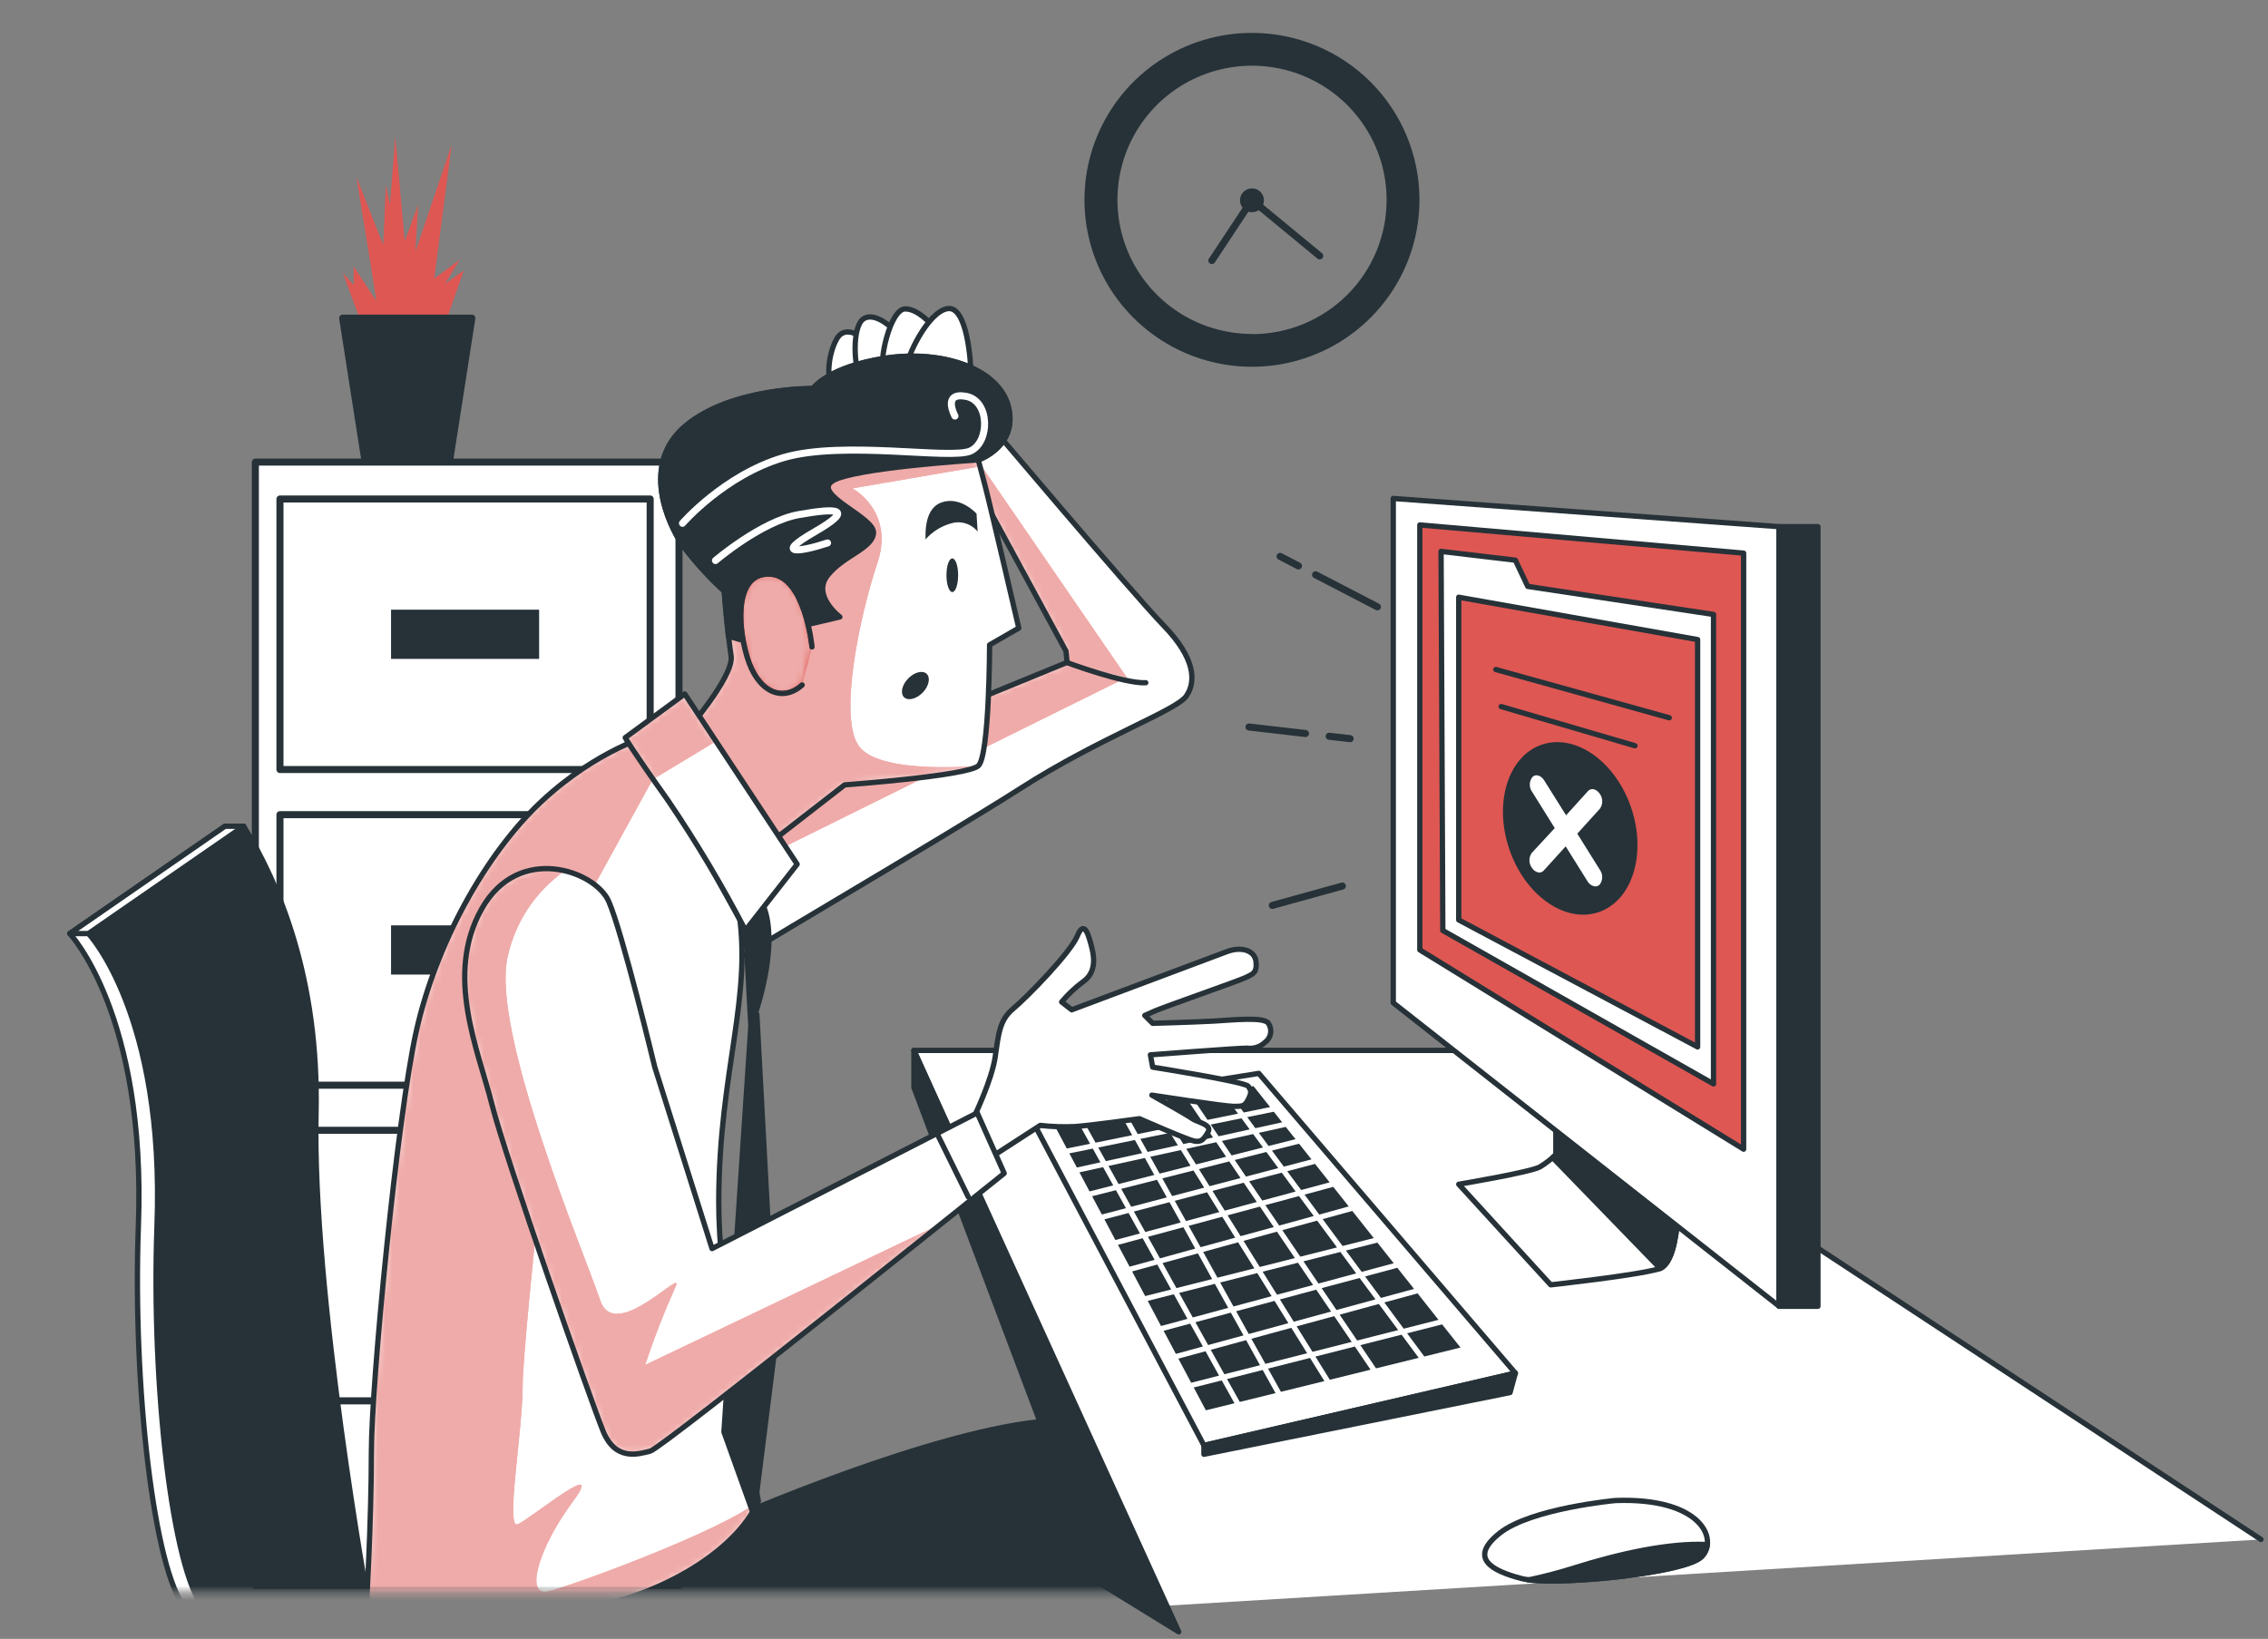 <svg width="321" height="232" viewBox="0 0 321 232" fill="none" xmlns="http://www.w3.org/2000/svg">
<rect x="0" y="0" width="321" height="232" fill="#808080" stroke="none"/>
<path d="M164.582 227.335L129.352 148.698H214.723L320.002 217.924" fill="white"/>
<path d="M164.582 227.335L129.352 148.698H214.723L320.002 217.924" stroke="#263238" stroke-width="0.75" stroke-linecap="round" stroke-linejoin="round"/>
<path d="M155.843 224.239L129.352 153.943V148.698L166.829 231L155.843 224.239Z" fill="#263238" stroke="#263238" stroke-width="0.75" stroke-linecap="round" stroke-linejoin="round"/>
<path d="M178.162 151.95L214.475 194.381L170.397 204.616L145.352 157.187L178.162 151.95Z" fill="white" stroke="#263238" stroke-width="0.75" stroke-linecap="round" stroke-linejoin="round"/>
<path d="M170.398 204.617V205.869L213.724 197.132L214.476 194.382L170.398 204.617Z" fill="#263238" stroke="#263238" stroke-width="0.75" stroke-linecap="round" stroke-linejoin="round"/>
<path d="M176.793 167.216L178.652 169.95L183.377 168.674L181.411 166.006L176.793 167.216Z" fill="#263238"/>
<path d="M194.675 183.94L192.428 180.91L187.059 182.351L189.157 185.447L194.675 183.94Z" fill="#263238"/>
<path d="M172.934 161.519L174.313 163.561L178.757 162.433L177.361 160.539L172.934 161.519Z" fill="#263238"/>
<path d="M181.492 174.141L184.036 177.896L189.232 176.587L186.424 172.791L181.492 174.141Z" fill="#263238"/>
<path d="M194.948 175.904L190.496 177.032L192.726 180.046L197.261 178.827L194.948 175.904Z" fill="#263238"/>
<path d="M184.488 178.555L186.611 181.7L191.947 180.259L189.709 177.229L184.488 178.555Z" fill="#263238"/>
<path d="M167.902 162.63L169.274 164.837L173.536 163.75L172.14 161.691L167.902 162.63Z" fill="#263238"/>
<path d="M179.086 170.601L181.052 173.492L185.942 172.141L183.852 169.317L179.086 170.601Z" fill="#263238"/>
<path d="M174.758 164.211L176.344 166.558L180.92 165.356L179.235 163.075L174.758 164.211Z" fill="#263238"/>
<path d="M165.143 169.506L163.755 167.011L158.691 168.295L160.104 170.831L165.143 169.506Z" fill="#263238"/>
<path d="M157.865 175.541L161.343 174.611L159.732 171.712L156.312 172.61L157.865 175.541Z" fill="#263238"/>
<path d="M166.398 160.209L167.481 161.955L171.685 161.024L170.553 159.361L166.398 160.209Z" fill="#263238"/>
<path d="M163.375 166.327L162.037 163.923L156.891 165.051L158.311 167.612L163.375 166.327Z" fill="#263238"/>
<path d="M161.402 161.222L162.427 163.067L166.706 162.128L165.607 160.366L161.402 161.222Z" fill="#263238"/>
<path d="M154.206 168.658L157.56 167.801L156.123 165.224L152.777 165.957L154.206 168.658Z" fill="#263238"/>
<path d="M155.438 162.441L156.511 164.368L161.658 163.24L160.625 161.379L155.438 162.441Z" fill="#263238"/>
<path d="M171.605 168.583L173.34 171.375L177.883 170.156L176.025 167.422L171.605 168.583Z" fill="#263238"/>
<path d="M183.269 178.094L180.733 174.355L176 175.657L178.296 179.354L183.269 178.094Z" fill="#263238"/>
<path d="M162.805 163.75L164.126 166.138L168.504 165.026L167.125 162.803L162.805 163.75Z" fill="#263238"/>
<path d="M163.799 179.009L160.23 179.989L162.081 183.472L165.757 182.541L163.799 179.009Z" fill="#263238"/>
<path d="M173.75 172.042L175.584 174.99L180.284 173.706L178.326 170.807L173.75 172.042Z" fill="#263238"/>
<path d="M170.431 168.122L168.919 165.693L164.508 166.813L165.896 169.316L170.431 168.122Z" fill="#263238"/>
<path d="M178.715 193.937L173.668 195.222L175.469 198.458L180.532 197.214L178.715 193.937Z" fill="#263238"/>
<path d="M170.9 158.53L175.22 157.649L172.899 154.503L168.645 155.203L170.9 158.53Z" fill="#263238"/>
<path d="M160.244 160.695L158.154 156.932L152.859 157.805L155.057 161.757L160.244 160.695Z" fill="#263238"/>
<path d="M167.117 173.055L165.523 170.181L160.484 171.507L162.095 174.405L167.117 173.055Z" fill="#263238"/>
<path d="M179.981 183.488L177.949 180.219L172.695 181.553L174.579 184.945L179.981 183.488Z" fill="#263238"/>
<path d="M177.533 179.551L175.237 175.862L170.289 177.221L172.313 180.869L177.533 179.551Z" fill="#263238"/>
<path d="M185.844 181.906L183.713 178.752L178.707 180.021L180.739 183.281L185.844 181.906Z" fill="#263238"/>
<path d="M172.577 171.581L170.842 168.781L166.266 169.992L167.86 172.849L172.577 171.581Z" fill="#263238"/>
<path d="M169.688 165.504L171.191 167.916L175.577 166.764L173.983 164.409L169.688 165.504Z" fill="#263238"/>
<path d="M174.826 175.204L172.992 172.248L168.234 173.524L169.92 176.555L174.826 175.204Z" fill="#263238"/>
<path d="M188.397 185.662L186.29 182.566L181.152 183.949L183.11 187.103L188.397 185.662Z" fill="#263238"/>
<path d="M185.002 191.566L182.763 187.968L177.113 189.516L179.096 193.065L185.002 191.566Z" fill="#263238"/>
<path d="M168.067 186.699L166.134 183.216L162.441 184.155L164.325 187.712L168.067 186.699Z" fill="#263238"/>
<path d="M161.725 175.286L158.23 176.225L159.874 179.313L163.418 178.341L161.725 175.286Z" fill="#263238"/>
<path d="M178.335 193.262L176.369 189.713L171.363 191.08L173.288 194.538L178.335 193.262Z" fill="#263238"/>
<path d="M169.168 176.752L167.491 173.73L162.469 175.081L164.17 178.136L169.168 176.752Z" fill="#263238"/>
<path d="M171.355 159.196L172.479 160.851L176.873 159.879L175.709 158.307L171.355 159.196Z" fill="#263238"/>
<path d="M152.413 165.273L155.742 164.54L154.668 162.597L151.348 163.272L152.413 165.273Z" fill="#263238"/>
<path d="M165.97 159.526L170.1 158.686L167.829 155.334L163.781 156.001L165.97 159.526Z" fill="#263238"/>
<path d="M161.023 160.538L165.195 159.69L162.981 156.133L158.941 156.8L161.023 160.538Z" fill="#263238"/>
<path d="M159.361 171.037L157.941 168.484L154.57 169.341L155.95 171.926L159.361 171.037Z" fill="#263238"/>
<path d="M176.031 157.484L179.765 156.718L177.419 153.762L173.727 154.363L176.031 157.484Z" fill="#263238"/>
<path d="M154.282 161.914L152.068 157.928L148.797 158.472L150.986 162.581L154.282 161.914Z" fill="#263238"/>
<path d="M172.918 195.411L168.953 196.415L170.671 199.643L174.719 198.647L172.918 195.411Z" fill="#263238"/>
<path d="M191.76 190.618L186.176 192.034L188.216 195.32L193.982 193.895L191.76 190.618Z" fill="#263238"/>
<path d="M185.416 192.232L179.469 193.739L181.294 197.025L187.448 195.51L185.416 192.232Z" fill="#263238"/>
<path d="M198.367 188.939L192.535 190.421L194.757 193.707L200.796 192.216L198.367 188.939Z" fill="#263238"/>
<path d="M204.109 187.482L199.152 188.742L201.589 192.027L206.711 190.759L204.109 187.482Z" fill="#263238"/>
<path d="M170.622 191.285L166.781 192.331L168.59 195.74L172.539 194.735L170.622 191.285Z" fill="#263238"/>
<path d="M182.35 187.308L180.392 184.154L174.957 185.62L176.741 188.84L182.35 187.308Z" fill="#263238"/>
<path d="M191.313 189.959L188.835 186.312L183.523 187.761L185.762 191.367L191.313 189.959Z" fill="#263238"/>
<path d="M175.998 189.038L174.205 185.818L169.191 187.177L170.992 190.405L175.998 189.038Z" fill="#263238"/>
<path d="M166.426 191.656L170.251 190.611L168.45 187.375L164.691 188.387L166.426 191.656Z" fill="#263238"/>
<path d="M171.56 181.066L169.545 177.427L164.539 178.802L166.505 182.343L171.56 181.066Z" fill="#263238"/>
<path d="M197.887 188.289L195.153 184.592L189.602 186.107L192.088 189.763L197.887 188.289Z" fill="#263238"/>
<path d="M173.834 185.143L171.942 181.742L166.887 183.027L168.82 186.502L173.834 185.143Z" fill="#263238"/>
<path d="M187.199 172.577L190.016 176.381L194.435 175.262L191.395 171.424L187.199 172.577Z" fill="#263238"/>
<path d="M181.704 165.15L185.62 164.121L183.86 161.906L180.027 162.877L181.704 165.15Z" fill="#263238"/>
<path d="M178.172 160.365L179.543 162.226L183.359 161.263L181.98 159.525L178.172 160.365Z" fill="#263238"/>
<path d="M203.595 186.839L200.638 183.092L195.93 184.377L198.672 188.09L203.595 186.839Z" fill="#263238"/>
<path d="M182.184 165.8L184.158 168.46L188.189 167.373L186.124 164.763L182.184 165.8Z" fill="#263238"/>
<path d="M193.203 180.696L195.45 183.735L200.134 182.458L197.763 179.469L193.203 180.696Z" fill="#263238"/>
<path d="M177.676 159.707L181.467 158.876L180.286 157.377L176.527 158.143L177.676 159.707Z" fill="#263238"/>
<path d="M186.718 171.935L190.89 170.782L188.701 168.015L184.637 169.11L186.718 171.935Z" fill="#263238"/>
<path d="M220.231 156.694V163.43C219.545 164.091 218.789 164.676 217.976 165.175C216.729 165.924 206.461 167.645 206.461 167.645L219.479 181.883C219.479 181.883 231.416 180.582 234.761 179.635C238.264 178.63 237.512 165.9 237.512 165.9L220.231 156.694Z" fill="white" stroke="#263238" stroke-width="0.75" stroke-linecap="round" stroke-linejoin="round"/>
<path d="M220.233 156.694V163.43C220.233 163.43 220.051 163.611 219.754 163.874L234.978 179.569C238.232 178.111 237.514 165.924 237.514 165.924L220.233 156.694Z" fill="#263238" stroke="#263238" stroke-width="0.75" stroke-linecap="round" stroke-linejoin="round"/>
<path d="M197.195 70.562V141.962L251.788 184.896V74.556L197.195 70.562Z" fill="white" stroke="#263238" stroke-width="0.75" stroke-linecap="round" stroke-linejoin="round"/>
<path d="M200.953 74.31V134.469L246.782 162.68V78.303L200.953 74.31Z" fill="#DE5753" stroke="#263238" stroke-width="0.75" stroke-linecap="round" stroke-linejoin="round"/>
<path d="M257.299 74.556H251.789V184.92H257.299V74.556Z" fill="#263238" stroke="#263238" stroke-width="0.75" stroke-linecap="round" stroke-linejoin="round"/>
<path d="M203.961 78.055L204.209 131.726L242.521 153.44V86.981L216.228 83.012L214.476 79.299L203.961 78.055Z" fill="white" stroke="#263238" stroke-width="0.75" stroke-linecap="round" stroke-linejoin="round"/>
<path d="M206.461 84.544V130.228L240.271 148.204V90.539L206.461 84.544Z" fill="#DE5753" stroke="#263238" stroke-width="0.75" stroke-linecap="round" stroke-linejoin="round"/>
<path d="M226.236 129.135C231.006 127.538 233.084 120.932 230.877 114.379C228.669 107.826 223.013 103.808 218.243 105.404C213.473 107.001 211.395 113.608 213.602 120.161C215.809 126.714 221.466 130.731 226.236 129.135Z" fill="#263238"/>
<path d="M223.241 118.016L226.454 114.467C226.671 114.151 226.782 113.775 226.772 113.392C226.761 113.009 226.63 112.639 226.396 112.335C225.917 111.651 225.165 111.511 224.744 111.997L221.655 115.414L218.557 110.474C218.111 109.757 217.359 109.535 216.905 109.98C216.666 110.274 216.529 110.639 216.518 111.018C216.506 111.398 216.618 111.77 216.839 112.079L220.052 117.226L216.781 120.758C216.564 121.075 216.454 121.452 216.466 121.835C216.478 122.219 216.611 122.588 216.847 122.891C217.036 123.189 217.331 123.404 217.673 123.492C217.822 123.529 217.978 123.524 218.124 123.477C218.27 123.431 218.4 123.345 218.499 123.229L221.597 119.811L224.686 124.752C224.876 125.088 225.191 125.336 225.562 125.444C225.705 125.488 225.857 125.494 226.002 125.459C226.148 125.424 226.281 125.351 226.388 125.246C226.625 124.95 226.759 124.585 226.769 124.206C226.78 123.827 226.666 123.455 226.446 123.146L223.241 118.016Z" fill="white"/>
<path d="M212.469 100.025L231.402 105.567" stroke="#263238" stroke-width="0.75" stroke-linecap="round" stroke-linejoin="round"/>
<path d="M211.715 94.78L236.257 101.606" stroke="#263238" stroke-width="0.75" stroke-linecap="round" stroke-linejoin="round"/>
<path d="M228.633 212.415C228.633 212.415 216.663 213.518 212.236 217.051C207.808 220.583 211.129 222.354 215.334 223.457C219.538 224.56 238.38 222.79 240.817 220.361C243.254 217.932 240.817 211.97 228.633 212.415Z" fill="white" stroke="#263238" stroke-width="0.75" stroke-linecap="round" stroke-linejoin="round"/>
<path d="M240.817 220.394C241.288 219.925 241.58 219.308 241.643 218.648C236.282 218.384 229.253 219.932 222.867 221.942C220.712 222.625 218.523 223.2 216.309 223.663C221.876 224.33 238.537 222.633 240.817 220.394Z" fill="#263238" stroke="#263238" stroke-width="0.75" stroke-linecap="round" stroke-linejoin="round"/>
<path d="M186.199 81.366L194.947 85.903" stroke="#263238" stroke-linecap="round" stroke-linejoin="round"/>
<path d="M181.176 78.764L183.778 80.115" stroke="#263238" stroke-linecap="round" stroke-linejoin="round"/>
<path d="M188.125 104.224L191.09 104.562" stroke="#263238" stroke-linecap="round" stroke-linejoin="round"/>
<path d="M176.773 102.915L184.77 103.837" stroke="#263238" stroke-linecap="round" stroke-linejoin="round"/>
<path d="M189.991 125.428L180.078 128.17" stroke="#263238" stroke-linecap="round" stroke-linejoin="round"/>
<path d="M177.196 4.655C172.507 4.655 167.923 6.041 164.025 8.638C160.126 11.235 157.087 14.926 155.293 19.244C153.499 23.562 153.029 28.314 153.944 32.898C154.859 37.482 157.116 41.693 160.432 44.998C163.748 48.303 167.972 50.554 172.571 51.466C177.169 52.378 181.936 51.91 186.268 50.121C190.6 48.333 194.303 45.304 196.908 41.417C199.513 37.531 200.903 32.962 200.903 28.288C200.903 22.02 198.405 16.009 193.959 11.577C189.513 7.145 183.483 4.655 177.196 4.655ZM177.196 47.276C173.429 47.274 169.747 46.159 166.615 44.072C163.484 41.984 161.044 39.018 159.603 35.548C158.163 32.079 157.787 28.261 158.522 24.578C159.258 20.895 161.073 17.513 163.738 14.858C166.402 12.203 169.796 10.396 173.491 9.664C177.186 8.932 181.015 9.308 184.495 10.746C187.976 12.183 190.95 14.617 193.043 17.739C195.135 20.862 196.252 24.532 196.252 28.288C196.257 30.784 195.767 33.257 194.811 35.565C193.855 37.873 192.452 39.97 190.682 41.736C188.911 43.502 186.809 44.903 184.495 45.858C182.181 46.812 179.7 47.303 177.196 47.301V47.276Z" fill="#263238"/>
<path d="M178.89 28.312C178.898 28.648 178.806 28.978 178.625 29.261C178.444 29.544 178.183 29.767 177.874 29.901C177.565 30.035 177.224 30.074 176.892 30.014C176.561 29.954 176.256 29.796 176.015 29.562C175.774 29.328 175.608 29.027 175.54 28.698C175.471 28.37 175.502 28.028 175.629 27.718C175.756 27.407 175.973 27.14 176.252 26.953C176.531 26.766 176.86 26.666 177.197 26.666C177.639 26.665 178.063 26.838 178.38 27.145C178.696 27.453 178.879 27.872 178.89 28.312Z" fill="#263238"/>
<path d="M171.52 36.884L177.194 28.312L186.785 36.226" stroke="#263238" stroke-linecap="round" stroke-linejoin="round"/>
<path d="M51.389 46.428L48.539 38.663L50.059 40.368V37.716L53.289 42.641L50.439 25.027L54.239 34.686L54.619 26.164L55.189 29.005L55.949 19.346L57.279 34.118L59.178 29.005L58.798 35.633L63.928 20.482L61.458 39.421L65.068 36.77L62.978 40.178L65.638 38.285L62.606 46.996L51.579 47.186" fill="#DE5753"/>
<path d="M63.584 65.557H51.705L48.5 45.037H66.78L63.584 65.557Z" fill="#263238" stroke="#263238" stroke-linecap="round" stroke-linejoin="round"/>
<path d="M96.103 65.416H36.141V224.429H96.103V65.416Z" fill="white" stroke="#263238" stroke-linecap="round" stroke-linejoin="round"/>
<path d="M92.021 70.637H39.625V108.935H92.021V70.637Z" stroke="#263238" stroke-linecap="round" stroke-linejoin="round"/>
<path d="M76.304 86.308H55.348V93.274H76.304V86.308Z" fill="#263238"/>
<path d="M92.021 115.325H39.625V153.622H92.021V115.325Z" stroke="#263238" stroke-linecap="round" stroke-linejoin="round"/>
<path d="M76.304 130.995H55.348V137.961H76.304V130.995Z" fill="#263238"/>
<path d="M92.021 160.004H39.625V198.302H92.021V160.004Z" stroke="#263238" stroke-linecap="round" stroke-linejoin="round"/>
<path d="M76.304 175.674H55.348V182.641H76.304V175.674Z" fill="#263238"/>
<mask id="mask0_3210_3828" style="mask-type:luminance" maskUnits="userSpaceOnUse" x="0" y="37" width="190" height="189">
<path d="M189.989 37.593H0V225.335H189.989V37.593Z" fill="white"/>
</mask>
<g mask="url(#mask0_3210_3828)">
<path d="M102.527 215.355C102.527 215.355 132.578 202.122 148.735 201.126L160.523 227.089H71.492L102.527 215.355Z" fill="#263238" stroke="#263238" stroke-width="0.75" stroke-linecap="round" stroke-linejoin="round"/>
<path d="M139.104 58.919C139.104 58.919 160.259 83.968 164.711 88.563C169.164 93.158 169.329 96.493 167.892 98.551C166.454 100.61 155.65 104.422 144.515 111.553C133.38 118.684 101.726 137.079 101.412 137.722C101.098 138.364 98.066 115.489 98.066 115.489L151.032 93.767L150.875 92.178L133.694 60.468L139.104 58.919Z" fill="white"/>
<mask id="mask1_3210_3828" style="mask-type:luminance" maskUnits="userSpaceOnUse" x="98" y="58" width="71" height="80">
<path d="M139.104 58.919C139.104 58.919 160.259 83.968 164.711 88.562C169.164 93.157 169.329 96.492 167.892 98.551C166.454 100.609 155.65 104.422 144.515 111.553C133.38 118.684 101.726 137.079 101.412 137.721C101.098 138.364 98.066 115.489 98.066 115.489L151.032 93.766L150.875 92.177L133.694 60.467L139.104 58.919Z" fill="white"/>
</mask>
<g mask="url(#mask1_3210_3828)">
<path d="M159.468 95.891L134.918 60.154L133.737 60.5L150.918 92.21L151.075 93.8L98.109 115.522C98.109 115.522 98.167 115.917 98.25 116.584L101.703 124.481L159.468 95.891Z" fill="#DE5753"/>
<path opacity="0.5" d="M159.468 95.891L134.918 60.154L133.737 60.5L150.918 92.21L151.075 93.8L98.109 115.522C98.109 115.522 98.167 115.917 98.25 116.584L101.703 124.481L159.468 95.891Z" fill="white"/>
</g>
<path d="M139.104 58.919C139.104 58.919 160.259 83.968 164.711 88.563C169.164 93.158 169.329 96.493 167.892 98.551C166.454 100.61 155.65 104.422 144.515 111.553C133.38 118.684 101.726 137.079 101.412 137.722C101.098 138.364 98.066 115.489 98.066 115.489L151.032 93.767L150.875 92.178L133.694 60.468L139.104 58.919Z" stroke="#263238" stroke-width="0.75" stroke-linecap="round" stroke-linejoin="round"/>
<path d="M122.246 47.976C122.246 47.976 119.702 45.753 118.43 47.976C117.158 50.199 117.001 53.839 117.794 54.16C118.587 54.481 121.767 54.003 122.246 53.048C122.725 52.093 122.246 47.976 122.246 47.976Z" fill="white" stroke="#263238" stroke-width="0.75" stroke-linecap="round" stroke-linejoin="round"/>
<path d="M126.698 46.864C126.698 46.864 123.997 44.015 122.245 45.119C120.494 46.222 120.973 52.258 121.609 52.736C122.245 53.213 126.062 51.912 126.566 51.146C127.07 50.38 126.698 46.864 126.698 46.864Z" fill="white" stroke="#263238" stroke-width="0.75" stroke-linecap="round" stroke-linejoin="round"/>
<path d="M132.744 47.02C132.744 47.02 130.357 43.727 128.135 43.727C125.913 43.727 124.311 51.656 125.112 52.29C125.913 52.924 131.15 52.134 131.472 51.656C131.982 50.136 132.407 48.588 132.744 47.02Z" fill="white" stroke="#263238" stroke-width="0.75" stroke-linecap="round" stroke-linejoin="round"/>
<path d="M137.394 52.414C137.394 51.467 136.923 43.216 134.09 43.694C131.256 44.171 128.208 50.833 128.365 51.928C128.522 53.023 137.394 52.414 137.394 52.414Z" fill="white" stroke="#263238" stroke-width="0.75" stroke-linecap="round" stroke-linejoin="round"/>
<path d="M151.031 93.799C151.031 93.799 159.143 96.813 162.166 96.648L151.031 93.799Z" fill="white"/>
<path d="M151.031 93.799C151.031 93.799 159.143 96.813 162.166 96.648" stroke="#263238" stroke-width="0.75" stroke-linecap="round" stroke-linejoin="round"/>
<path d="M84.332 227.302C92.972 225.853 104.041 219.933 107.337 212.481C104.859 199.561 101.728 181.363 101.728 170.23C101.728 151.522 106.684 140.9 104.429 128.235C102.174 115.571 97.433 107.312 92.344 103.977C92.344 103.977 84.555 106.036 76.6 113.488C68.645 120.94 61.648 133.752 58.922 145.964C56.197 158.175 52.562 195.748 52.562 205.58C52.562 215.412 51.852 227.615 51.852 227.615C61.376 227.615 70.9 227.615 80.424 227.615C81.734 227.628 83.041 227.523 84.332 227.302Z" fill="white"/>
<mask id="mask2_3210_3828" style="mask-type:luminance" maskUnits="userSpaceOnUse" x="51" y="103" width="57" height="125">
<path d="M84.332 227.303C92.972 225.854 104.041 219.934 107.337 212.481C104.859 199.562 101.728 181.364 101.728 170.231C101.728 151.523 106.684 140.901 104.429 128.236C102.174 115.572 97.433 107.313 92.344 103.978C92.344 103.978 84.555 106.037 76.6 113.489C68.645 120.941 61.648 133.753 58.922 145.965C56.197 158.176 52.562 195.749 52.562 205.581C52.562 215.413 51.852 227.616 51.852 227.616C61.376 227.616 70.9 227.616 80.424 227.616C81.734 227.629 83.041 227.524 84.332 227.303Z" fill="white"/>
</mask>
<g mask="url(#mask2_3210_3828)">
<path d="M107.337 212.473C102.496 216.59 80.697 224.586 77.517 225.294C74.336 226.002 76.104 219.299 81.052 212.605C86 205.91 75.038 215.075 73.271 215.775C71.503 216.475 73.981 202.732 73.981 196.013C73.981 189.293 80.35 132.213 80.35 132.213L92.369 110.351L96.499 107.881C95.345 106.352 93.951 105.02 92.369 103.937C92.369 103.937 84.579 105.995 76.624 113.447C68.67 120.899 61.648 133.753 58.922 145.964C56.197 158.176 52.562 195.749 52.562 205.581C52.562 215.413 51.852 227.616 51.852 227.616C61.376 227.616 70.9 227.616 80.424 227.616C81.729 227.616 83.031 227.501 84.315 227.27C92.972 225.854 104.041 219.933 107.337 212.473Z" fill="#DE5753"/>
<path opacity="0.5" d="M107.337 212.473C102.496 216.59 80.697 224.586 77.517 225.294C74.336 226.002 76.104 219.299 81.052 212.605C86 205.91 75.038 215.075 73.271 215.775C71.503 216.475 73.981 202.732 73.981 196.013C73.981 189.293 80.35 132.213 80.35 132.213L92.369 110.351L96.499 107.881C95.345 106.352 93.951 105.02 92.369 103.937C92.369 103.937 84.579 105.995 76.624 113.447C68.67 120.899 61.648 133.753 58.922 145.964C56.197 158.176 52.562 195.749 52.562 205.581C52.562 215.413 51.852 227.616 51.852 227.616C61.376 227.616 70.9 227.616 80.424 227.616C81.729 227.616 83.031 227.501 84.315 227.27C92.972 225.854 104.041 219.933 107.337 212.473Z" fill="white"/>
</g>
<path d="M84.332 227.302C92.972 225.853 104.041 219.933 107.337 212.481C104.859 199.561 101.728 181.363 101.728 170.23C101.728 151.522 106.684 140.9 104.429 128.235C102.174 115.571 97.433 107.312 92.344 103.977C92.344 103.977 84.555 106.036 76.6 113.488C68.645 120.94 61.648 133.752 58.922 145.964C56.197 158.175 52.562 195.748 52.562 205.58C52.562 215.412 51.852 227.615 51.852 227.615C61.376 227.615 70.9 227.615 80.424 227.615C81.734 227.628 83.041 227.523 84.332 227.302Z" stroke="#263238" stroke-width="0.75" stroke-linecap="round" stroke-linejoin="round"/>
<path d="M91.879 106.893L105.542 131.694L106.277 145.297C106.277 145.297 110.085 135.597 108.391 129.265C106.698 122.933 91.879 106.893 91.879 106.893Z" fill="#263238" stroke="#263238" stroke-width="0.75" stroke-linecap="round" stroke-linejoin="round"/>
<path d="M106.269 145.306L102.461 202.707L106.699 214.523L109.664 190.883L107.12 143.609L106.269 145.306Z" fill="#263238" stroke="#263238" stroke-width="0.75" stroke-linecap="round" stroke-linejoin="round"/>
<path d="M102.518 83.647C102.518 83.647 102.997 89.831 103.476 92.845C103.955 95.859 96.48 104.291 96.48 104.291L107.293 120.619L119.543 111.109C119.543 111.109 136.89 109.841 138.467 108.408C140.045 106.975 140.062 91.289 140.062 91.289L144.192 88.909C144.192 88.909 140.375 72.44 139.426 68.768L138.467 65.128C138.467 65.128 144.035 63.218 142.763 57.717C141.491 52.217 133.379 49.483 125.267 50.735C117.155 51.986 115.09 55.017 115.09 55.017C115.09 55.017 103.633 54.86 97.116 60.254C90.598 65.647 94.572 74.203 96.637 77.216C98.394 79.536 100.363 81.689 102.518 83.647Z" fill="white"/>
<mask id="mask3_3210_3828" style="mask-type:luminance" maskUnits="userSpaceOnUse" x="93" y="50" width="52" height="71">
<path d="M102.518 83.648C102.518 83.648 102.997 89.832 103.476 92.846C103.955 95.859 96.48 104.291 96.48 104.291L107.293 120.62L119.543 111.109C119.543 111.109 136.89 109.841 138.467 108.408C140.045 106.976 140.062 91.289 140.062 91.289L144.192 88.909C144.192 88.909 140.375 72.441 139.426 68.768L138.467 65.129C138.467 65.129 144.035 63.218 142.763 57.718C141.491 52.217 133.379 49.484 125.267 50.735C117.155 51.987 115.09 55.017 115.09 55.017C115.09 55.017 103.633 54.861 97.116 60.254C90.598 65.648 94.572 74.203 96.637 77.217C98.394 79.537 100.363 81.689 102.518 83.648Z" fill="white"/>
</mask>
<g mask="url(#mask3_3210_3828)">
<path d="M121.7 105.797C118.52 101.919 121.7 87.113 124.178 79.711C126.656 72.308 120.643 69.138 120.643 69.138L138.7 66.034L138.452 65.103C139.673 64.627 140.759 63.861 141.616 62.871L142.591 57.149C140.939 51.945 133.116 49.441 125.244 50.668C117.132 51.936 115.067 54.95 115.067 54.95C115.067 54.95 103.61 54.794 97.092 60.187C90.575 65.581 94.548 74.136 96.613 77.15C98.367 79.493 100.336 81.668 102.495 83.647C102.495 83.647 102.974 89.831 103.453 92.844C103.932 95.858 96.481 104.29 96.481 104.29L107.294 120.619L119.544 111.108C119.544 111.108 132.761 110.136 137.188 108.942L138.469 108.407C138.469 108.407 124.897 109.675 121.7 105.797Z" fill="#DE5753"/>
<path opacity="0.5" d="M121.7 105.797C118.52 101.919 121.7 87.113 124.178 79.711C126.656 72.308 120.643 69.138 120.643 69.138L138.7 66.034L138.452 65.103C139.673 64.627 140.759 63.861 141.616 62.871L142.591 57.149C140.939 51.945 133.116 49.441 125.244 50.668C117.132 51.936 115.067 54.95 115.067 54.95C115.067 54.95 103.61 54.794 97.092 60.187C90.575 65.581 94.548 74.136 96.613 77.15C98.367 79.493 100.336 81.668 102.495 83.647C102.495 83.647 102.974 89.831 103.453 92.844C103.932 95.858 96.481 104.29 96.481 104.29L107.294 120.619L119.544 111.108C119.544 111.108 132.761 110.136 137.188 108.942L138.469 108.407C138.469 108.407 124.897 109.675 121.7 105.797Z" fill="white"/>
<path d="M130.992 76.36C130.992 76.36 130.992 76.113 130.992 75.726C130.992 74.499 131.199 71.847 133.256 71.123C135.957 70.176 138.212 72.712 138.212 72.712L138.369 75.248C137.98 74.764 137.469 74.391 136.889 74.169C136.308 73.946 135.679 73.881 135.065 73.98C133.484 74.311 132.054 75.147 130.992 76.36Z" fill="#263238"/>
<path d="M135.609 81.432C135.609 82.741 135.246 83.812 134.783 83.812C134.32 83.812 133.957 82.741 133.957 81.432C133.957 80.123 134.312 79.052 134.783 79.052C135.254 79.052 135.609 80.115 135.609 81.432Z" fill="#263238"/>
<path d="M130.595 98.04C129.711 98.954 128.53 99.251 127.96 98.707C127.39 98.164 127.646 96.97 128.53 96.056C129.414 95.142 130.587 94.846 131.157 95.389C131.727 95.933 131.479 97.126 130.595 98.04Z" fill="#263238"/>
</g>
<path d="M102.518 83.647C102.518 83.647 102.997 89.831 103.476 92.845C103.955 95.859 96.48 104.291 96.48 104.291L107.293 120.619L119.543 111.109C119.543 111.109 136.89 109.841 138.467 108.408C140.045 106.975 140.062 91.289 140.062 91.289L144.192 88.909C144.192 88.909 140.375 72.44 139.426 68.768L138.467 65.128C138.467 65.128 144.035 63.218 142.763 57.717C141.491 52.217 133.379 49.483 125.267 50.735C117.155 51.986 115.09 55.017 115.09 55.017C115.09 55.017 103.633 54.86 97.116 60.254C90.598 65.647 94.572 74.203 96.637 77.216C98.394 79.536 100.363 81.689 102.518 83.647Z" stroke="#263238" stroke-width="0.75" stroke-linecap="round" stroke-linejoin="round"/>
<path d="M117.793 68.109C120.659 66.206 138.444 65.103 138.444 65.103C138.444 65.103 144.011 63.193 142.739 57.692C141.467 52.192 133.355 49.458 125.244 50.709C117.132 51.961 115.067 54.991 115.067 54.991C115.067 54.991 103.61 54.835 97.092 60.228C90.575 65.622 94.548 74.177 96.613 77.191C98.367 79.534 100.336 81.709 102.495 83.688C102.495 83.688 102.759 87.08 103.089 90.069L108.046 91.461L113.456 88.604L118.867 87.336C118.867 87.336 114.885 84.322 117.115 81.473C119.346 78.624 123.476 77.668 123.633 75.445C123.79 73.222 114.926 70.011 117.793 68.109Z" fill="#263238" stroke="#263238" stroke-width="0.75" stroke-linecap="round" stroke-linejoin="round"/>
<path d="M135.157 58.895C135.157 58.895 133.29 55.486 136.71 56.103C140.13 56.721 140.13 62.617 137.33 63.852C134.529 65.087 119.297 62.304 110.896 64.782C102.496 67.261 96.598 74.079 96.598 74.079" stroke="white" stroke-miterlimit="10" stroke-linecap="round"/>
<path d="M101.266 79.348C101.266 79.348 107.8 73.773 113.078 72.843C118.356 71.912 121.165 71.912 115.259 75.313C109.353 78.714 113.392 78.096 117.126 76.861" stroke="white" stroke-miterlimit="10" stroke-linecap="round"/>
<path d="M114.927 91.577C114.927 91.577 113.977 81.588 109.046 81.276C104.114 80.963 104.271 88.094 105.741 93.01C107.212 97.925 110.698 99.506 113.531 96.97" fill="#DE5753"/>
<mask id="mask4_3210_3828" style="mask-type:luminance" maskUnits="userSpaceOnUse" x="104" y="81" width="11" height="18">
<path d="M114.927 91.577C114.927 91.577 113.977 81.588 109.046 81.276C104.114 80.963 104.271 88.094 105.741 93.01C107.212 97.925 110.698 99.506 113.531 96.97" fill="white"/>
</mask>
<g mask="url(#mask4_3210_3828)">
<g opacity="0.5">
<path d="M114.927 91.577C114.927 91.577 113.977 81.588 109.046 81.276C104.114 80.963 104.271 88.094 105.741 93.01C107.212 97.925 110.698 99.506 113.531 96.97" fill="white"/>
<path d="M114.927 91.577C114.927 91.577 113.977 81.588 109.046 81.276C104.114 80.963 104.271 88.094 105.741 93.01C107.212 97.925 110.698 99.506 113.531 96.97" stroke="#263238" stroke-width="0.75" stroke-linecap="round" stroke-linejoin="round"/>
</g>
</g>
<path d="M114.927 91.577C114.927 91.577 113.977 81.588 109.046 81.276C104.114 80.963 104.271 88.094 105.741 93.01C107.212 97.925 110.698 99.506 113.531 96.97" stroke="#263238" stroke-width="0.75" stroke-linecap="round" stroke-linejoin="round"/>
<path d="M96.918 98.238L112.827 122.34L105.509 131.694C102.213 125.356 98.55 119.214 94.539 113.299C89.128 105.69 88.492 104.422 88.492 104.422L96.918 98.238Z" fill="white"/>
<mask id="mask5_3210_3828" style="mask-type:luminance" maskUnits="userSpaceOnUse" x="88" y="98" width="25" height="34">
<path d="M96.918 98.238L112.827 122.34L105.509 131.694C102.213 125.356 98.55 119.214 94.539 113.299C89.128 105.69 88.492 104.422 88.492 104.422L96.918 98.238Z" fill="white"/>
</mask>
<g mask="url(#mask5_3210_3828)">
<path d="M96.918 98.238L88.492 104.422C88.492 104.422 88.963 105.353 92.432 110.318L101.337 104.933L96.918 98.238Z" fill="#DE5753"/>
<path opacity="0.5" d="M96.918 98.238L88.492 104.422C88.492 104.422 88.963 105.353 92.432 110.318L101.337 104.933L96.918 98.238Z" fill="white"/>
</g>
<path d="M96.918 98.238L112.827 122.34L105.509 131.694C102.213 125.356 98.55 119.214 94.539 113.299C89.128 105.69 88.492 104.422 88.492 104.422L96.918 98.238Z" stroke="#263238" stroke-width="0.75" stroke-linecap="round" stroke-linejoin="round"/>
<path d="M137.832 158.175C137.832 158.175 140.376 152.938 140.855 149.612C141.334 146.285 141.491 144.375 143.4 142.794C145.308 141.213 151.511 134.864 152.486 132.484C153.461 130.105 154.072 132.328 154.551 134.23C155.03 136.132 154.865 137.878 153.279 138.99C152.161 139.816 151.146 140.773 150.256 141.839L151.685 142.95C151.685 142.95 171.568 135.498 173.641 134.716C175.714 133.934 177.614 134.551 177.771 136.14C177.928 137.73 177.3 137.886 176.342 138.364C175.384 138.841 164.893 142.481 163.456 143.115L162.027 143.749L163.142 144.861C163.142 144.861 168.866 144.704 171.733 144.548C174.599 144.391 178.886 143.914 179.522 144.861C179.806 145.284 179.915 145.801 179.825 146.303C179.736 146.805 179.456 147.253 179.043 147.553C178.709 147.873 178.306 148.113 177.866 148.255C177.425 148.398 176.958 148.439 176.499 148.377C175.07 148.377 162.82 149.324 162.82 149.324L163.142 151.069C163.142 151.069 176.185 153.128 176.656 153.762C177.127 154.396 177.135 154.717 176.656 155.664C176.177 156.611 175.83 156.619 174.591 156.619C173.352 156.619 163.026 155.03 163.026 155.03C163.026 155.03 168.115 157.887 168.751 158.365C169.387 158.842 171.609 159.188 170.973 160.267C170.337 161.346 170.023 161.692 169.065 161.535C168.106 161.379 161.275 158.365 161.275 158.365C161.275 158.365 154.435 159.312 152.189 159.477C150.535 159.553 148.877 159.498 147.232 159.312L140.872 163.429L137.832 158.175Z" fill="white" stroke="#263238" stroke-width="0.75" stroke-linecap="round" stroke-linejoin="round"/>
<path d="M92.666 151.036C92.666 151.036 88.048 131.85 86.14 127.568C84.232 123.287 73.419 119.334 68.165 128.68C62.912 138.026 67.686 148.656 69.603 156.265C71.519 163.873 83.596 198.26 85.347 202.566C87.098 206.873 90.303 205.86 92.03 205.424C93.756 204.987 142.129 166.097 142.129 166.097L138.313 157.541L100.778 176.752L92.666 151.036Z" fill="white"/>
<mask id="mask6_3210_3828" style="mask-type:luminance" maskUnits="userSpaceOnUse" x="65" y="122" width="78" height="84">
<path d="M92.666 151.036C92.666 151.036 88.048 131.85 86.14 127.568C84.232 123.287 73.419 119.334 68.165 128.68C62.912 138.026 67.686 148.656 69.603 156.265C71.519 163.873 83.596 198.26 85.347 202.566C87.098 206.873 90.303 205.86 92.03 205.424C93.756 204.987 142.129 166.097 142.129 166.097L138.313 157.541L100.778 176.752L92.666 151.036Z" fill="white"/>
</mask>
<g mask="url(#mask6_3210_3828)">
<path d="M91.311 193.221C92.537 189.509 93.951 185.862 95.549 182.294C97.317 178.77 87.066 190.405 84.943 184.056C82.82 177.707 69.388 145.989 71.858 135.416C72.93 130.504 75.813 126.172 79.937 123.279C75.997 122.348 71.172 123.336 68.166 128.689C62.92 138.043 67.687 148.665 69.603 156.273C71.519 163.882 83.596 198.268 85.347 202.575C87.099 206.881 90.304 205.869 92.03 205.432C93.302 205.086 119.289 184.394 133.332 173.17L91.311 193.221Z" fill="#DE5753"/>
<path opacity="0.5" d="M91.311 193.221C92.537 189.509 93.951 185.862 95.549 182.294C97.317 178.77 87.066 190.405 84.943 184.056C82.82 177.707 69.388 145.989 71.858 135.416C72.93 130.504 75.813 126.172 79.937 123.279C75.997 122.348 71.172 123.336 68.166 128.689C62.92 138.043 67.687 148.665 69.603 156.273C71.519 163.882 83.596 198.268 85.347 202.575C87.099 206.881 90.304 205.869 92.03 205.432C93.302 205.086 119.289 184.394 133.332 173.17L91.311 193.221Z" fill="white"/>
</g>
<path d="M92.666 151.036C92.666 151.036 88.048 131.85 86.14 127.568C84.232 123.287 73.419 119.334 68.165 128.68C62.912 138.026 67.686 148.656 69.603 156.265C71.519 163.873 83.596 198.26 85.347 202.566C87.098 206.873 90.303 205.86 92.03 205.424C93.756 204.987 142.129 166.097 142.129 166.097L138.313 157.541L100.778 176.752L92.666 151.036Z" stroke="#263238" stroke-width="0.75" stroke-linecap="round" stroke-linejoin="round"/>
<path d="M132.746 160.711L137.042 169.432" stroke="#263238" stroke-width="0.75" stroke-linecap="round" stroke-linejoin="round"/>
<path d="M31.844 116.963L9.871 132.156C9.871 132.156 20.701 143.568 19.585 173.508C18.759 196.375 21.791 222.338 26.194 227.616H49.587C49.587 227.616 41.5 183.151 42.078 157.674C42.533 138.315 36.701 124.877 31.844 116.963Z" fill="white" stroke="#263238" stroke-width="0.75" stroke-linecap="round" stroke-linejoin="round"/>
<path d="M34.488 116.963L12.516 132.156C12.516 132.156 23.345 143.568 22.222 173.508C21.396 196.375 24.427 222.338 28.83 227.616H52.232C52.232 227.616 44.153 183.151 44.731 157.674C45.169 138.315 39.337 124.877 34.488 116.963Z" fill="#263238" stroke="#263238" stroke-width="0.75" stroke-linecap="round" stroke-linejoin="round"/>
<path d="M31.843 116.963H34.487L12.514 132.156H9.879L31.843 116.963Z" fill="white" stroke="#263238" stroke-width="0.75" stroke-linecap="round" stroke-linejoin="round"/>
</g>
</svg>
